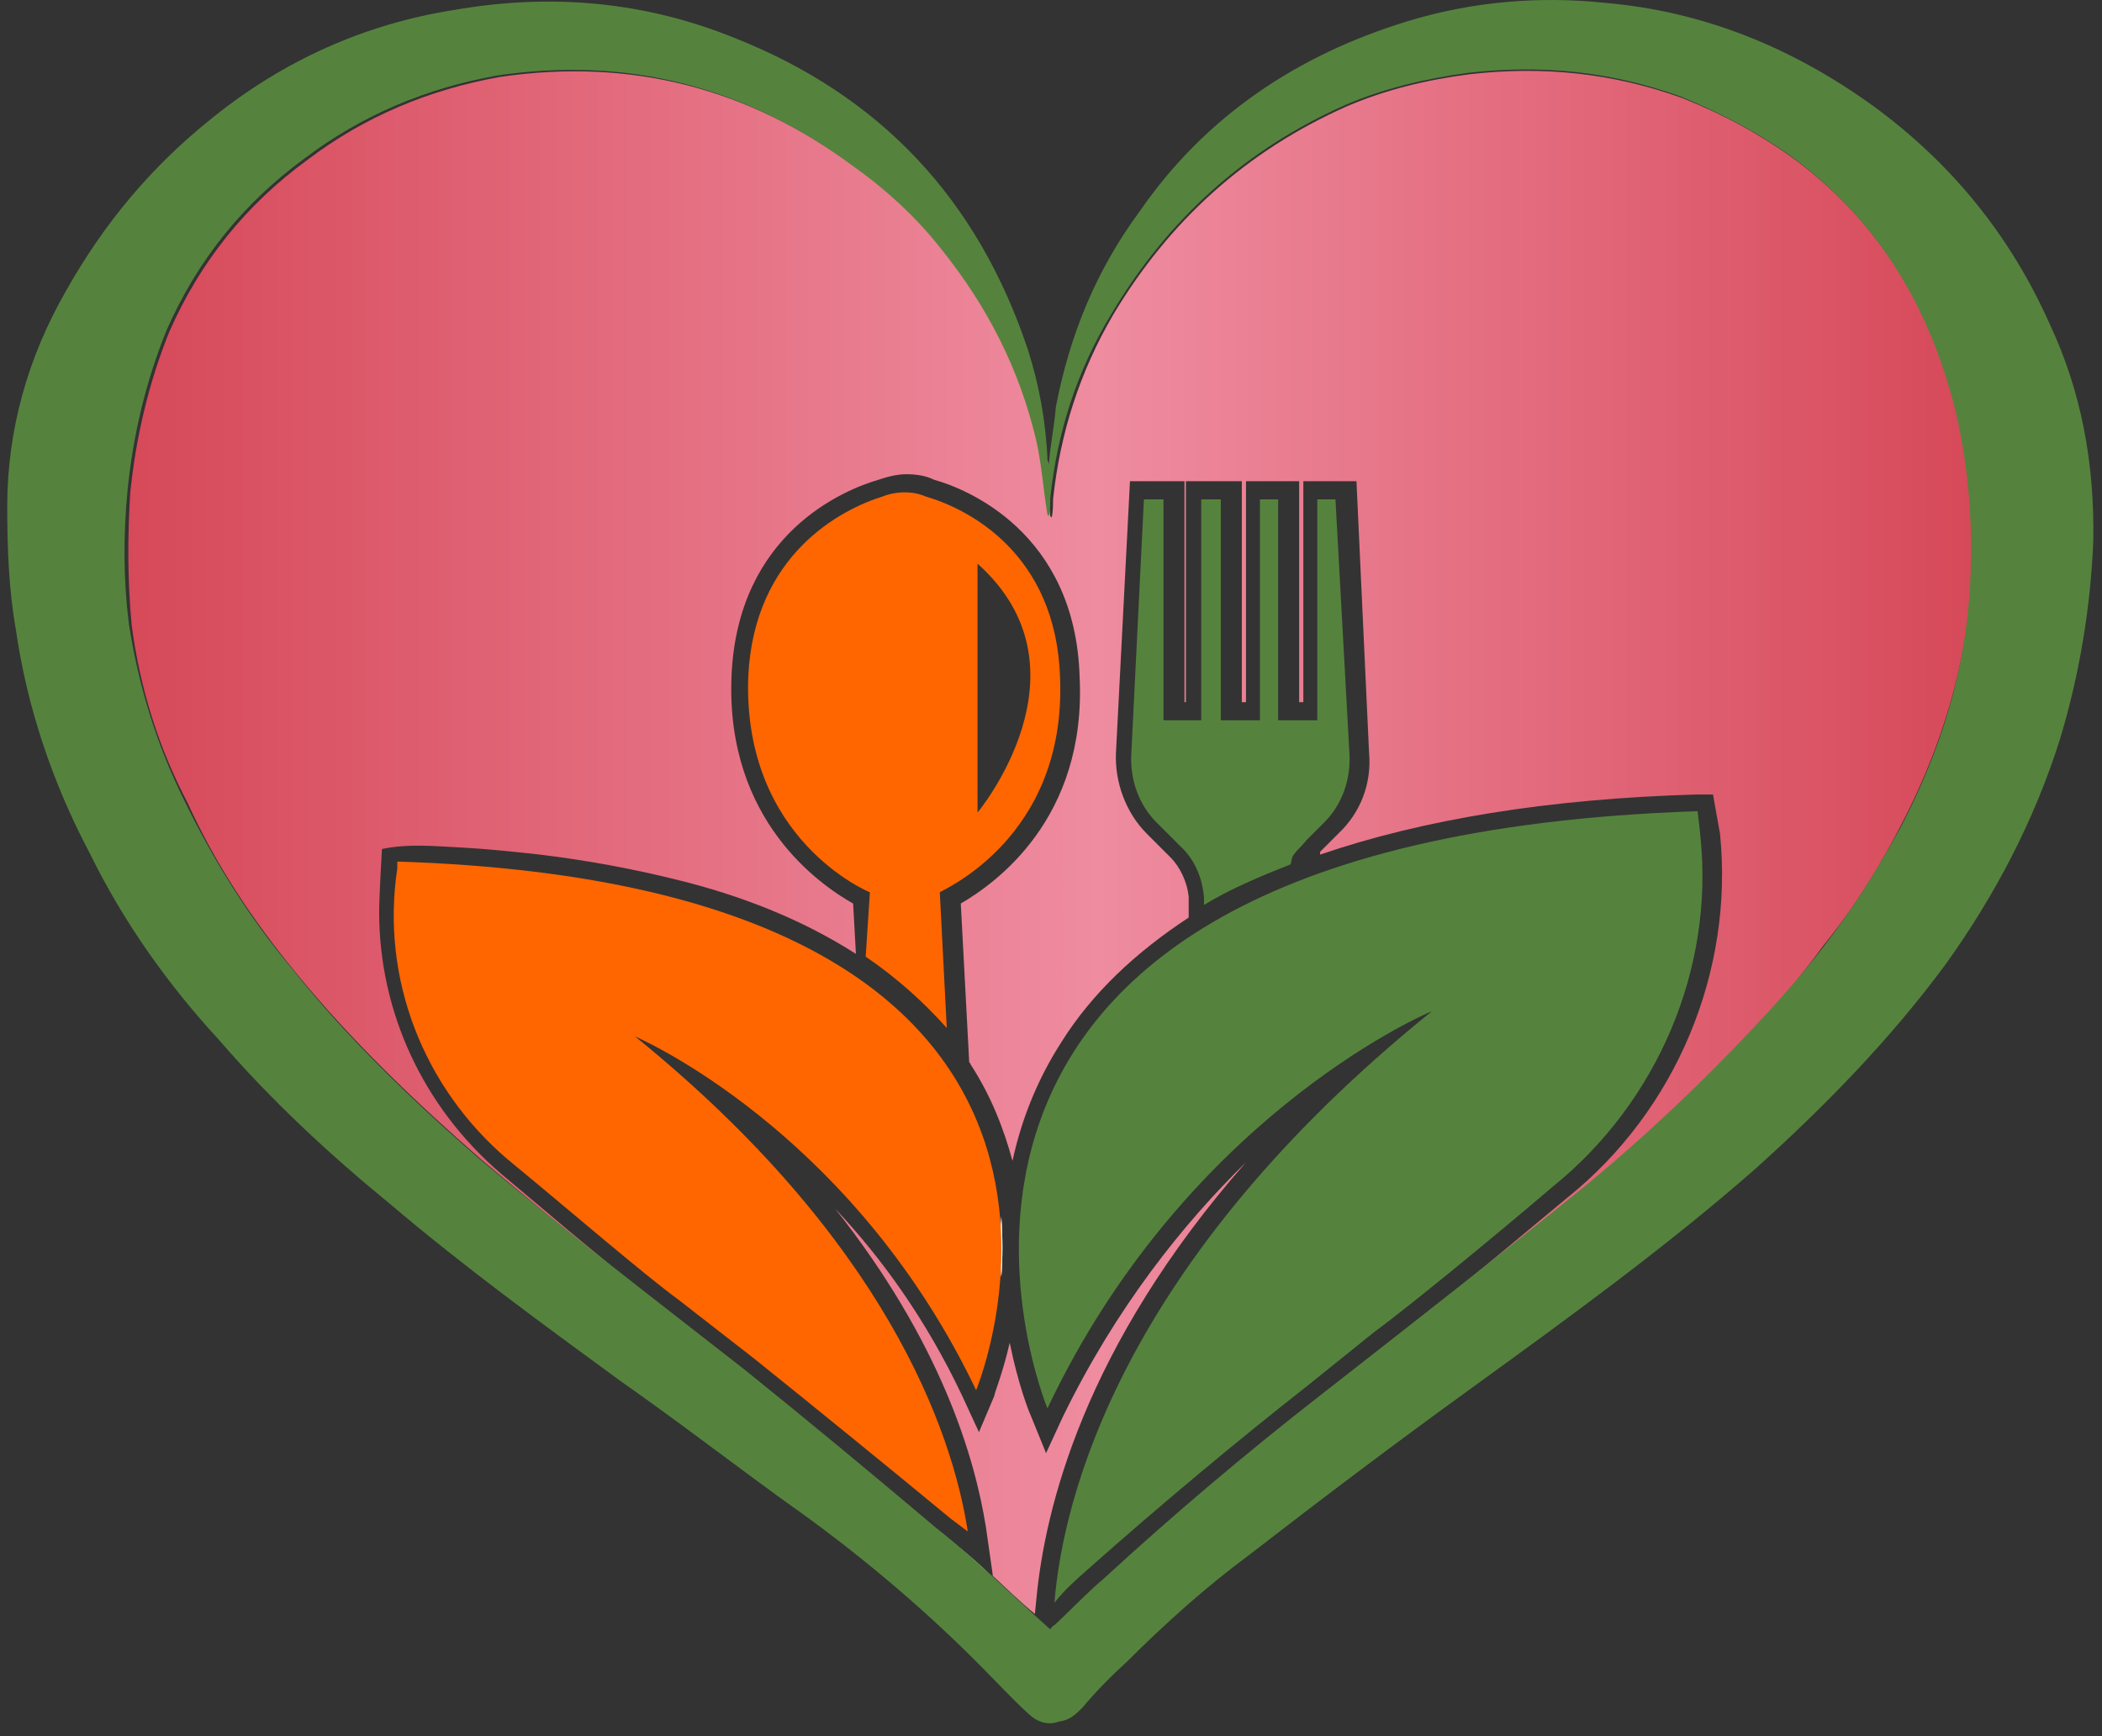 <svg width="138" height="114" viewBox="0 0 138 114" fill="none" xmlns="http://www.w3.org/2000/svg">
<rect x="0" y="0" width="138" height="114" fill="#333333" stroke="none"/>
<path d="M128.524 27.281C126.872 20.486 123.568 14.792 117.968 10.568C115.582 8.824 113.195 7.538 110.441 6.436C105.852 4.783 101.262 4.324 96.489 4.875C93.644 5.242 90.982 5.885 88.412 6.987C81.802 9.926 76.754 14.517 73.082 20.669C70.879 24.434 69.594 28.475 69.135 32.791C69.135 33.158 69.135 33.617 69.043 33.984L68.952 33.892C68.768 32.239 68.585 30.678 68.217 29.026C67.208 24.342 65.005 20.21 61.975 16.445C60.323 14.333 58.304 12.405 56.101 10.936C49.125 5.793 41.414 3.773 32.786 5.059C28.196 5.885 23.974 7.63 20.21 10.477C16.172 13.415 13.142 17.18 11.123 21.771C9.746 25.169 8.92 28.75 8.553 32.331C8.369 35.27 8.369 38.116 8.645 41.055C9.195 45.187 10.389 49.044 12.316 52.717C14.152 56.757 16.539 60.339 19.384 63.828C23.056 68.327 27.278 72.368 31.593 76.133C34.438 78.52 37.283 80.908 40.221 83.203C39.028 82.193 37.651 81.091 36.366 79.989L32.877 77.051C27.737 72.643 24.892 66.399 24.892 59.879C24.892 58.869 25.075 55.747 25.075 55.747C26.819 55.38 28.563 55.563 30.399 55.655C32.051 55.747 33.795 55.931 35.448 56.114C38.477 56.482 41.506 57.033 44.443 57.767C48.574 58.777 52.613 60.339 56.193 62.634L56.009 59.328C53.898 58.135 47.656 53.911 48.023 44.453C48.39 34.994 55.458 32.148 57.661 31.505C58.212 31.321 58.855 31.138 59.497 31.138C60.14 31.138 60.782 31.229 61.333 31.505C63.352 32.056 70.604 34.903 70.879 44.453C71.338 53.819 65.28 58.043 63.077 59.328L63.628 69.705C63.628 69.797 63.719 69.797 63.719 69.888C65.096 72.001 65.922 74.204 66.473 76.225C67.024 73.653 68.034 70.99 69.686 68.419C71.705 65.205 74.551 62.542 78.039 60.247V58.869C77.947 57.951 77.488 56.941 76.846 56.298L75.285 54.737C73.908 53.36 73.174 51.34 73.266 49.411L74.184 31.597H77.764V46.105H77.855V31.597H81.527V46.105H81.802V31.597H85.291V46.105H85.566V31.597H89.054L89.88 49.411C90.064 51.431 89.329 53.36 87.861 54.737L86.668 55.931V56.114C93.368 53.819 101.63 52.441 111.451 52.166H112.461C112.461 52.166 112.736 53.727 112.92 54.737C113.838 63.736 110.074 72.919 102.823 78.704C100.161 80.908 97.224 83.387 94.837 85.315C98.05 82.836 101.171 80.265 104.383 77.694C108.147 74.663 111.635 71.358 114.939 67.776C116.592 66.032 118.244 64.103 119.712 62.083C121.732 59.604 123.384 56.941 124.853 54.094C127.423 49.136 129.075 43.81 129.442 38.208C129.534 34.535 129.351 30.954 128.524 27.281ZM69.778 93.029L68.676 95.416L67.667 92.937C67.575 92.753 66.841 90.917 66.29 88.162C65.831 90.182 65.28 91.468 65.28 91.651L64.27 94.039L63.169 91.651C60.782 86.601 57.845 82.561 54.816 79.347C61.792 88.162 63.995 95.692 64.729 100.283L65.188 103.497L65.005 103.313C66.014 104.232 66.932 105.15 67.942 105.976L68.034 105.058C68.585 99.089 71.155 88.438 81.802 76.316C77.672 80.357 73.266 85.866 69.778 93.029Z" fill="url(#paint0_linear_320_195)"/>
<path d="M65.739 79.895C65.831 81.273 65.831 82.65 65.739 83.844C65.647 82.558 65.647 81.273 65.739 79.895Z" fill="white"/>
<path d="M61.698 100.555C62.8 101.473 63.993 102.391 65.003 103.401L62.341 101.106C62.157 100.922 61.882 100.738 61.698 100.555Z" fill="white"/>
<path d="M65.739 83.844C65.647 82.558 65.647 81.273 65.739 79.895C65.831 81.273 65.831 82.65 65.739 83.844Z" fill="white"/>
<path d="M111.633 54.917C112.551 63.641 108.788 72.365 101.995 77.874C97.681 81.547 92.632 85.68 90.154 87.516L85.931 90.914C81.25 94.587 76.293 98.719 71.428 103.035C70.602 103.769 69.868 104.412 69.225 105.239C69.776 98.443 73.54 82.925 94.009 66.396C93.091 66.763 77.67 73.65 68.766 92.475C68.766 92.475 53.254 55.193 111.45 53.265C111.45 53.356 111.541 53.907 111.633 54.917Z" fill="#55833D"/>
<path d="M41.688 68.05C58.119 81.365 62.525 93.945 63.535 100.556C63.168 100.281 62.8 100.005 62.433 99.73C58.211 96.24 53.805 92.659 49.582 89.262C47.93 87.976 46.278 86.691 44.626 85.405C42.239 83.66 37.466 79.528 33.335 76.13C27.828 71.447 24.982 64.285 26.084 57.03C26.084 56.663 26.084 56.571 26.084 56.571C77.854 58.224 64.085 91.282 64.085 91.282C56.375 75.12 43.341 68.784 41.688 68.05Z" fill="#FF6600"/>
<path d="M88.593 49.5C88.685 51.153 88.134 52.805 86.941 53.999L85.748 55.193C85.472 55.56 85.013 55.928 84.829 56.295C84.829 56.387 84.738 56.662 84.738 56.754C82.626 57.58 80.699 58.407 79.047 59.417V58.958C78.955 57.764 78.496 56.478 77.486 55.56L75.926 53.999C74.733 52.805 74.182 51.153 74.273 49.5L75.1 32.787H76.385V47.296H78.863V32.787H80.148V47.296H82.718V32.787H83.912V47.296H86.482V32.787H87.675L88.593 49.5Z" fill="#55833D"/>
<path d="M69.593 44.449C69.317 36.368 63.626 33.43 60.781 32.604C59.955 32.236 58.853 32.236 57.935 32.604C55.273 33.43 49.49 36.368 49.123 44.449C48.756 55.193 57.109 58.591 57.109 58.591L56.834 62.815C58.853 64.192 60.597 65.753 62.157 67.498L61.699 58.591C61.699 58.499 70.052 55.101 69.593 44.449ZM64.177 37.011C71.979 43.99 64.177 53.356 64.177 53.356V37.011Z" fill="#FF6600"/>
<path d="M134.582 21.309C132.012 15.524 128.157 10.749 123.017 6.985C117.693 3.128 111.818 0.74 105.392 0.189C101.078 -0.27 96.672 0.098 92.45 1.383C85.198 3.587 79.14 7.627 74.826 13.872C71.98 17.728 70.236 21.952 69.318 26.727C69.227 27.921 68.951 29.207 68.859 30.492C68.859 30.4 68.768 30.217 68.768 30.217C68.676 27.737 68.217 25.258 67.483 22.962C64.178 13.045 57.753 6.25 48.206 2.485C42.332 0.098 36.182 -0.453 29.848 0.649C23.973 1.567 18.649 3.954 13.968 7.719C9.929 10.933 6.808 14.698 4.33 19.106C1.851 23.422 0.475 28.197 0.475 33.247C0.475 35.91 0.566 38.573 1.025 41.236C1.76 46.378 3.412 51.337 5.89 56.02C8.093 60.52 11.031 64.652 14.335 68.233C17.823 72.273 21.587 75.763 25.625 79.069C30.491 83.201 35.539 86.874 40.679 90.639C44.351 93.21 47.931 95.965 51.603 98.628C55.917 101.658 60.231 105.239 63.994 109.004C64.086 109.096 64.086 109.096 64.27 109.28C65.371 110.381 66.381 111.483 67.483 112.494C68.033 113.044 68.768 113.32 69.502 113.044C70.236 112.953 70.603 112.585 71.062 112.126C71.98 111.024 72.99 110.014 74 109.096C76.478 106.617 79.14 104.229 81.986 102.117C86.851 98.352 91.716 94.679 96.672 91.098C103.006 86.507 109.34 81.915 115.214 76.773C119.804 72.641 124.026 68.325 127.698 63.366C131.002 58.775 133.573 53.816 135.225 48.582C136.51 44.358 137.244 39.95 137.428 35.543C137.52 30.309 136.602 25.625 134.582 21.309ZM124.852 54.184C123.292 57.03 121.64 59.693 119.712 62.172C118.152 64.193 116.499 66.029 114.847 67.774C111.543 71.263 108.054 74.569 104.291 77.691C98.508 82.374 92.633 86.966 86.759 91.557C81.802 95.414 77.029 99.454 72.439 103.678C71.338 104.596 70.328 105.698 69.227 106.708C69.135 106.708 68.951 106.984 68.951 106.984C66.473 104.78 64.086 102.393 61.516 100.372C57.385 96.883 53.071 93.302 48.849 89.904C42.974 85.313 37.099 80.813 31.408 76.038C27.094 72.273 22.78 68.141 19.2 63.642C16.355 60.244 14.06 56.571 12.132 52.623C10.296 48.949 9.103 45.093 8.46 40.961C8.093 38.022 8.093 35.175 8.369 32.237C8.736 28.564 9.562 25.074 10.939 21.677C12.958 17.085 15.987 13.321 20.026 10.382C23.79 7.536 28.012 5.791 32.602 4.964C41.23 3.679 48.941 5.699 55.917 10.841C58.12 12.402 60.139 14.239 61.791 16.351C64.821 20.116 66.932 24.248 68.033 28.931C68.4 30.584 68.492 32.145 68.768 33.798L68.859 33.89C68.951 33.523 68.951 33.063 68.951 32.696C69.41 28.38 70.695 24.34 72.99 20.575C76.662 14.422 81.71 9.831 88.319 6.893C90.889 5.791 93.643 5.148 96.397 4.781C101.262 4.23 105.76 4.689 110.349 6.342C113.011 7.444 115.49 8.729 117.876 10.474C123.475 14.698 126.78 20.391 128.432 27.186C129.258 30.86 129.534 34.441 129.35 38.206C129.075 43.991 127.423 49.225 124.852 54.184Z" fill="#55833D"/>
<defs>
<linearGradient id="paint0_linear_320_195" x1="8.258" y1="55.378" x2="129.452" y2="55.378" gradientUnits="userSpaceOnUse">
<stop stop-color="#D64959"/>
<stop offset="0.527" stop-color="#EF8CA0"/>
<stop offset="1" stop-color="#D64959"/>
</linearGradient>
</defs>
</svg>
